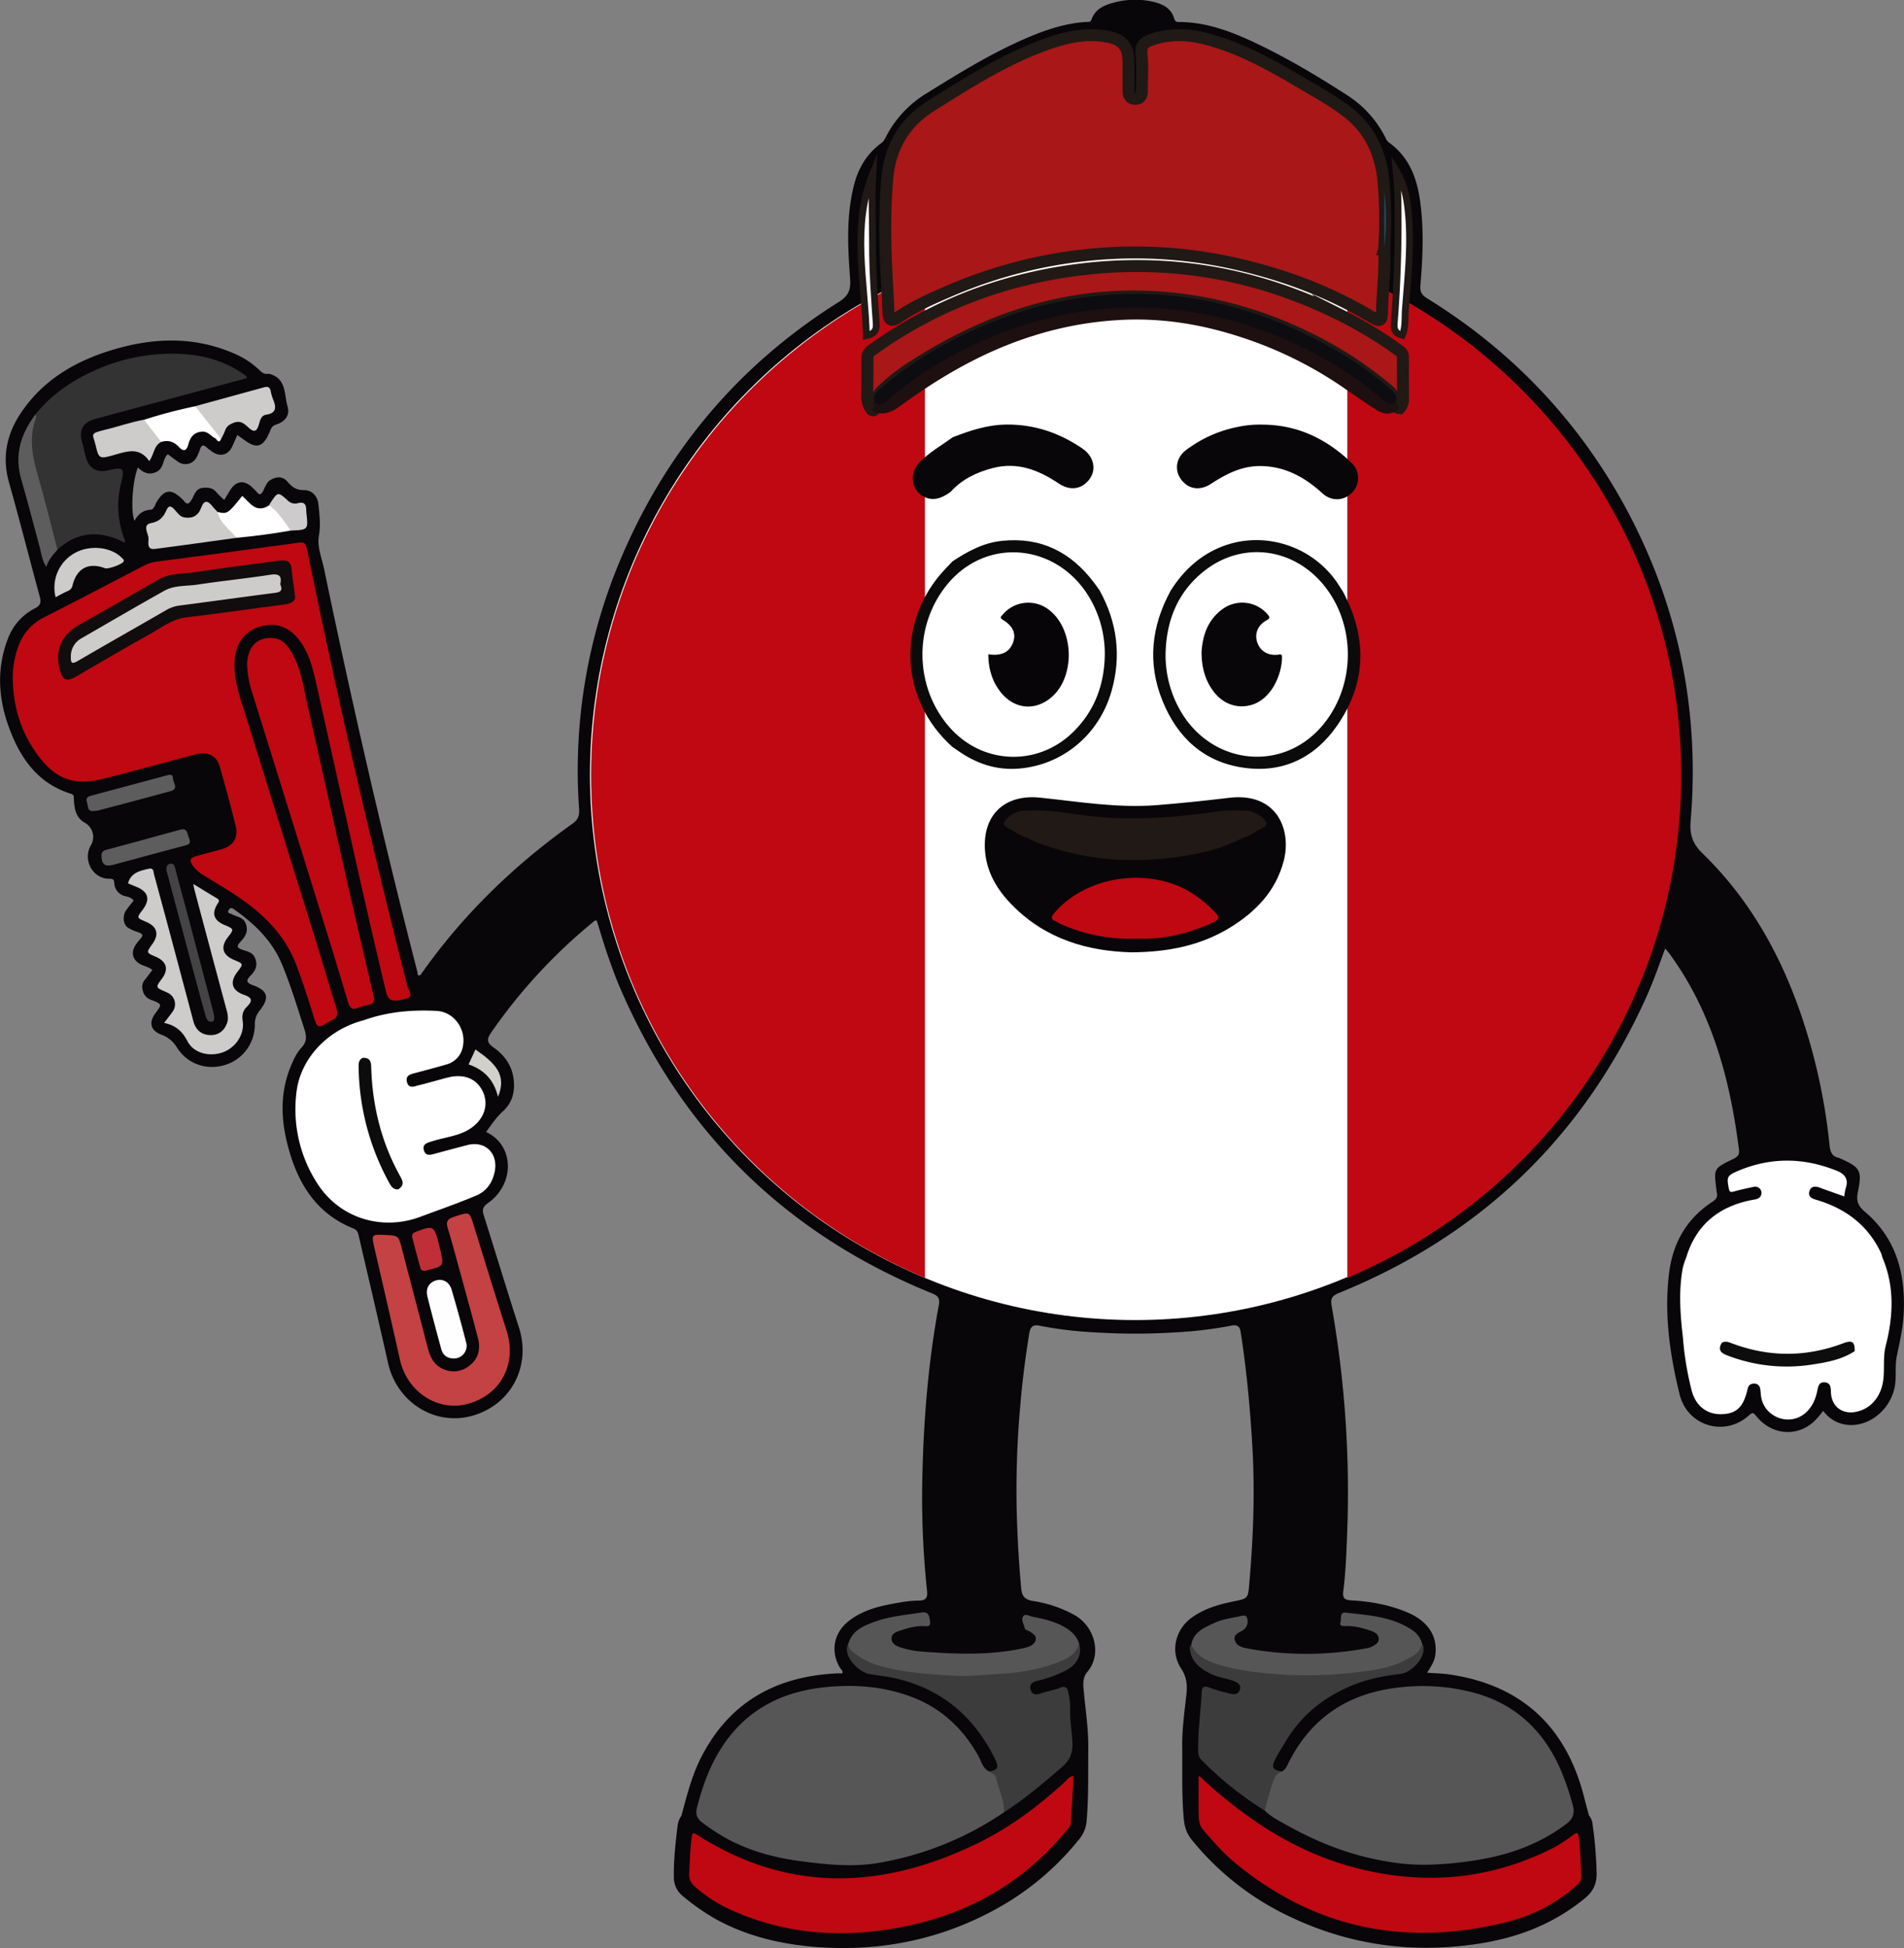 <svg xmlns="http://www.w3.org/2000/svg" viewBox="0 0 1116.14 1141.61"><rect x="0" y="0" width="1116.14" height="1141.61" fill="#808080" stroke="none"/><defs><style>.cls-1{fill:#080609;}.cls-15,.cls-2{fill:#fff;}.cls-3{fill:#bf0811;}.cls-4{fill:#565656;}.cls-5{fill:#a91718;stroke-width:7px;}.cls-15,.cls-5{stroke:#211915;stroke-miterlimit:10;}.cls-6{fill:#343334;}.cls-7{fill:#3c3c3c;}.cls-8{fill:#c44144;}.cls-9{fill:#1e0f11;}.cls-10{fill:#cdcccb;}.cls-11{fill:#cdccca;}.cls-12{fill:#5d5d5d;}.cls-13{fill:#fefefe;}.cls-14{fill:#fefffe;}.cls-15{stroke-width:4px;}.cls-16{fill:#444;}.cls-17{fill:#5e5d5d;}.cls-18{fill:#c02e38;}.cls-19{fill:#cdcbcc;}.cls-20{fill:#d1d0cb;}.cls-21{fill:#194b73;}.cls-22{fill:#0c0b0c;}.cls-23{fill:#110c0d;}.cls-24{fill:#0e0d0e;}.cls-25{fill:#0d0c11;}.cls-26{fill:#0d0c0d;}.cls-27{fill:#211915;}.cls-28{fill:#080509;}</style></defs><g id="Capa_2" data-name="Capa 2"><g id="Capa_1-2" data-name="Capa 1"><path class="cls-1" d="M399.49,1064c3.13-11.7,6.05-23.45,11.63-34.34,16.6-32.36,43.92-47.26,79.39-49,1.11-.06,2.23,0,3.24,0,.59-1.58-.59-2.09-1.07-2.85-5.88-9.27-4.24-20.31,4.26-27.34,9-7.4,19.92-9.56,30.95-11.43A64.07,64.07,0,0,1,538.3,938c4.22,0,5.62-1.34,5.13-5.84a516.49,516.49,0,0,1-2.73-66.86c.74-33.65,3.48-67.14,9.61-100.28.68-3.65.07-5.43-3.74-7Q418.2,706,363.4,578.71c-2.76-6.4-5.1-13-7.38-19.57-2.22-6.42-4.11-13-6.16-19.5-.87-.56-1.45.12-2.08.63a314.72,314.72,0,0,0-60.06,65.14c-2.78,4-1.83,6,1.48,8.35,6.22,4.39,10.52,10,11.76,17.78,1.23,7.58-.45,14.52-6.06,19.63-4,3.65-6.9,7.93-9.93,12.23,16.56,7.6,17.07,30.44,1,41.71-3.17,2.23-3.34,4-2.34,7.22,6.91,21.82,13.52,43.74,20.56,65.52,7.32,22.66-4.49,45.39-27.28,51.82-21.95,6.19-44.25-7.85-49.41-30.84-5.57-24.81-11.4-49.55-17.15-74.31-.44-1.88-.79-3.63-3.16-4.58-22.19-8.86-32.92-27-38.56-48.85-4-15.44-4.46-30.89,1.75-46,1.65-4,3.45-8.05,6.4-11.19s3.08-6.33,1.79-10.33c-4.13-12.8-8-25.69-13.13-38.14-5.72-13.92-16-23.9-28-32.36-1.22-.85-2.23-1.53-3.27.12-1.37,2.18.89,2,1.77,2.56,2.73,1.64,6.43,1.52,8,5.24,2,4.73-.2,8-3.15,11.12-2,2.15-2,3.3,1.11,4.42,2.81,1,6.14,1.4,7.62,4.93,1.78,4.25.22,7.41-2.6,10.27-2.64,2.68-2.82,4.1,1.28,5.6,8.9,3.24,9.93,7.3,4.12,14.79a12.19,12.19,0,0,0-2.95,8.09,24.62,24.62,0,0,1-17.6,23.94c-10.77,3.18-21.76-.54-27.92-10.07a17.66,17.66,0,0,0-9.1-7.68C88.17,604,87,599.23,91.24,593.6c3.74-5,3.8-5.16-2.46-7.58a7.55,7.55,0,0,1-5.19-6,6.36,6.36,0,0,1,1.17-5.64c1.55-1.92,3-3.91,4.57-5.89-1.77-1.67-4-2.08-5.91-2.91-5.71-2.44-7.17-7.38-3.57-12.32a34.53,34.53,0,0,1,2.49-3.13c1.82-2,1.18-3-1.14-3.77a25,25,0,0,1-6.33-2.81c-2.85-2-3.1-7.18-.79-10.33,1.37-1.86,2.85-3.66,4.27-5.47-1.27-1.78-3.19-2.12-4.84-2.55A8.16,8.16,0,0,1,67,517.49c-.2-2-.59-2.54-2.87-2.51-9.81.11-15.87-11.16-10.8-19.72a9.53,9.53,0,0,0-3.55-13.08c-5.43-3-6.14-8.31-6.5-13.7-.1-1.48.37-2.67-1.79-3.34-19.46-6.07-29.74-21-36.29-39-6.22-17-7.26-34.39-.61-51.71a32.65,32.65,0,0,1,15.84-17.9c3.38-1.74,3.78-3.59,2.87-6.91-6.06-22.26-11.75-44.64-18-66.84-4.15-14.69-1.51-28,6.7-40.4,13.32-20.13,33-31.27,55.47-37.8,23.29-6.76,46.56-7.37,69.34,2.41a49.35,49.35,0,0,1,15.39,10c1.38,1.36,2.73,2.37,4.75,2.11a2.59,2.59,0,0,1,1,0c10.06,2.68,8.56,12.06,10.63,19.09,1.46,5-1.25,8.87-6.7,10.61-2.91.93-3.22,3.13-4.11,5.08-3.76,8.28-7.45,9.28-14.79,3.79-1.18-.89-2.41-1.71-3.87-2.75-1,2.35-1.93,4.45-2.87,6.53-2.37,5.29-7.23,6.56-12,3.14a33.93,33.93,0,0,1-3.15-2.44c-1.94-1.76-3-1.32-3.83,1.11a30.09,30.09,0,0,1-2.15,5,7.4,7.4,0,0,1-10.23,2.69c-2.23-1.45-4.3-3.13-6.53-4.77-3.11,2.9-2.21,8.08-6.35,10.21-4.41,2.26-7.95.78-11.16-2.45-3.19,7.82-4.36,25.57-2,31.28,2.06-3.76,4.84-6.17,9.22-6.48,2.36-.16,2.65-2.73,3.63-4.36,4.5-7.57,8.72-8.19,14.89-2.1a9.65,9.65,0,0,1,1.07,1.05c2.08,2.9,3.31,1.85,4.8-.7,1.58-2.72,2.25-6.34,6.55-6.75,3.24-.31,5.84.06,8,2.75a45.49,45.49,0,0,0,4.47,4.34c1.25-2.07,2.32-3.91,3.45-5.71,3.49-5.59,8.33-6.14,13.08-1.5a27.41,27.41,0,0,1,2.45,2.49c1.7,2.19,2.71,1.58,3.82-.6s2.11-5,4-6.17c3.29-2.08,7.18-2.83,10.34.9,2.51,3,5.12,4.91,9.63,4.86s7.91,3.29,8.42,8.32c.63,6.18,1.42,12.11.26,18.64-1.08,6.12,1.76,13,3.12,19.49,16.43,78.88,34.4,157.41,54.53,235.44.2.79.3,1.61.43,2.33,1.2.54,1.62-.28,2.08-.93,24.33-34.51,54.22-63.43,88.54-87.84,3.42-2.44,4.1-4.9,3.85-8.69a317.63,317.63,0,0,1,25.49-149c26.92-62.4,69.24-111.95,126.84-148.09,6.07-3.81,7-7.66,6.51-14-1.35-18.1-2.26-36.27,2.23-54.15,2.51-10,7.42-18.47,15.8-24.69a8,8,0,0,0,2.55-3,64,64,0,0,1,24-26.19c19.75-12.29,39.56-24.53,61.11-33.52,10.46-4.36,21.23-7.78,32.68-8.49,1.23-.08,2.55.34,3.2-1.49,2.22-6.24,7.61-8.44,13.36-9.91a46.81,46.81,0,0,1,23.71-.18c5.15,1.34,9.67,3.83,11.34,9.45.45,1.51,1.07,2.16,2.72,2.15,16.94,0,32.18,6.14,47.07,13.3,18,8.66,35.1,18.94,51.86,29.75a62.87,62.87,0,0,1,22.15,24.6,7.61,7.61,0,0,0,1.91,2.83c12.63,8.91,17,22.07,18.75,36.51,1.95,15.79,1.22,31.6-.09,47.38-.3,3.63.71,5.59,3.84,7.52,49.49,30.53,88.39,71.27,116.24,122.32C983.86,354.58,996.5,416,991.08,481c-.7,8.32,1.17,13.5,7.14,19.3,30,29.22,48.88,65.19,61,104.91a343.59,343.59,0,0,1,13.26,65.86c.39,3.75,1.36,6.71,5.54,7.49a2,2,0,0,1,.45.2c12.14,5.43,13.2,7,10.61,19.91-1,5,0,7.93,4,11.34,18.64,15.68,24.09,36.69,22.86,60.07-.44,8.32-2.29,16.42-4,24.57-1.31,6.3.07,12.9-1.51,19.33-3.68,15-18.87,24.55-32.06,20a20.12,20.12,0,0,1-9.6-7.19c-3,4-6.16,7.65-10.54,9.91-9.72,5-21.2,2.4-28.64-6.74-1.49-1.83-2-2.65-4.29-.56-14,12.81-36,6.55-40.67-12.16-5.78-23.34-9.17-47.15-6.19-71.25,2.16-17.44,10.24-31.86,25.32-41.65,2.32-1.51,3.35-3,2.59-5.63a11.93,11.93,0,0,1-.15-1.49c-1.62-12.39-1.66-12.48,9.79-18,2.56-1.23,3.78-2.46,3.4-5.49-5.07-40-15.08-78.29-38.63-111.9-.77-1.09-1.52-2.2-2.32-3.25-.59-.77-1.27-1.48-2.31-2.68-3.66,9.86-7,19.48-11.2,28.75q-55.5,122.61-180.2,173.14c-4.3,1.74-4.78,3.7-4.09,7.63a626.91,626.91,0,0,1,9.14,131.27c-.45,12-.83,24-2.35,35.89-.5,4,.84,5.09,4.64,5.3,11.35.59,22.45,2.59,33,7.06,11.34,4.81,17.07,12.87,16.51,23-.23,4.07-1.17,6.45-5,12.32,4.61.35,9,.42,13.31,1.06,41.69,6.16,68.05,30.19,78.63,71.53.94,3.69,1.94,7.36,2.92,11a9.67,9.67,0,0,1,2.17,5.49,239.1,239.1,0,0,1,2.35,28.81c0,6.07-2.2,10.43-6.76,14.2-18,14.86-38.81,23-61.57,26.59-41.07,6.48-80.24.53-117.25-18.56a163.14,163.14,0,0,1-51.84-42.3c-3.09-3.78-4.25-7.89-4.67-12.78-1.19-14-.69-27.92-.85-41.89-.11-10.36,1.39-20.59,2.5-30.84.57-5.37,0-10-3.08-14.68-6.59-9.92-3.57-23,6.29-30,7.39-5.27,15.82-7.67,24.53-9.44,8-1.64,8.35-1.62,9-9.48,2.34-26.72,3.46-53.44,1.93-80.3-1.22-21.48-3.15-42.84-6.3-64.11-.2-1.32-.43-2.63-.61-4-.41-3.07-2-4.4-5.13-3.75a238.36,238.36,0,0,1-31.72,3.92,381.45,381.45,0,0,1-49.92,0,221.51,221.51,0,0,1-31.22-3.85c-4-.85-5.35,1-5.93,4.58-2.27,14-4.08,28-5.26,42.15A555.62,555.62,0,0,0,596,885.69c.43,15.14,1.24,30.25,2.66,45.34.46,4.86,2.55,6.49,7,7.22a72.89,72.89,0,0,1,24.46,8.35c11.48,6.56,16.06,22.78,7.35,33.1-3.16,3.74-2.45,8.06-2.06,12.4,1,10.44,2.56,20.82,2.56,31.34-.17,14.62.26,29.26-1,43.89a19.14,19.14,0,0,1-4.57,10.78,162.21,162.21,0,0,1-49.58,41.23c-31.39,17-65.14,24-100.64,21.91-21.74-1.3-42.85-5.81-62.28-16.42a131.44,131.44,0,0,1-19.63-13.67,14,14,0,0,1-5.26-11.34c-.11-10.18,1-20.25,2.27-30.32A12.83,12.83,0,0,1,399.49,1064Z"/><circle class="cls-2" cx="665.4" cy="454.06" r="319.54"/><path class="cls-3" d="M542.21,159.53c-115,48.37-195.74,162.08-195.74,294.67s80.74,246.29,195.74,294.66Z"/><path class="cls-3" d="M789.83,159.54V748.85c115-48.37,195.72-162.08,195.72-294.65S904.82,207.91,789.83,159.54Z"/><path class="cls-3" d="M7.51,398.66a52.07,52.07,0,0,1,2.08-16.31c2.47-9,7.39-16.1,16.11-20.51,19.75-10,39.32-20.31,59-30.53A23.62,23.62,0,0,1,92.73,329q39.61-5.14,79.2-10.54c7.21-1,7.12-1.15,8.5,5.63q13.4,65.55,28.5,130.72c9.62,41.32,19.52,82.57,30.06,123.67.51,2,3.83,5.47-1,6.82-8.06,2.24-10.44,1.22-11.79-4.42-14.42-60.2-27.39-120.72-41-181.1-1.94-8.6-4.17-17.2-9.61-24.43-6.18-8.21-14-10.84-23.28-8.07-8.93,2.65-14.08,9.73-14.76,19.74-.78,11.67,3.37,22.28,6.72,33.06q21,67.46,42,134.89c3.7,11.91,7.11,23.91,10.89,35.8,1.11,3.48.71,5.81-2.82,7.2a6.8,6.8,0,0,0-.88.47c-7.33,4.49-7.41,4.52-10-4-2.94-9.55-6.06-19-9.54-28.39-7-18.89-20.83-31.74-37.18-42.37-5.58-3.63-11.34-7-17-10.51a21.21,21.21,0,0,1-6.12-5.06c-3-4.06-2.57-5.3,2.3-6.66,4.65-1.31,9.35-2.45,14-3.77,6.84-2,9.94-6.79,8.22-13.7-2.89-11.63-6-23.2-9.32-34.73-1.87-6.56-7.07-9-14.16-7.15-18,4.76-36,9.72-54,14.29-17.72,4.48-29-.07-39.68-15.5C12.06,428.16,7.88,414,7.51,398.66Z"/><path class="cls-4" d="M751.49,1038.09c2.45-1.24,3.17-3.75,4.3-5.95,13.65-26.4,35.51-40.16,64.88-43.3A116.94,116.94,0,0,1,864.08,992c23.66,6.39,40,21.45,50.1,43.55a150.51,150.51,0,0,1,7.73,22.06c1.36,4.83.37,8.17-3.62,11.2-13.9,10.55-29.61,16.75-46.57,20.18a210.74,210.74,0,0,1-32.11,3.72c-12.8.59-25.48-1.19-38-4.15-16.8-4-32.5-10.68-47.46-19.07-4.4-2.47-9.1-4.79-12.78-8.47-.42-7.67,2.58-14.45,5.69-21.16C747.88,1038.15,750.07,1038.85,751.49,1038.09Z"/><path class="cls-4" d="M588.55,1062.06a186.15,186.15,0,0,1-72.77,29.53c-15.19,2.72-30.49,1.21-45.65-.76S440.54,1085.11,427,1078a122.13,122.13,0,0,1-15.42-10c-3.48-2.58-3.87-5.42-2.94-9,2.82-10.77,6.39-21.24,12-31,14-24.22,35.32-36.33,62.75-39.22,17.13-1.8,33.78-.58,50,5.28,17.82,6.44,30.86,18.47,40.09,34.88,1.76,3.13,2.47,7,5.91,9,4,.19,5.89,2.64,6.7,6.19s2,7,3,10.56C589.8,1057.31,590,1059.75,588.55,1062.06Z"/><path class="cls-3" d="M629.4,1040.74c-.54,9.12-1.1,18-1.57,26.94-.14,2.8-2.14,4.45-3.7,6.31-24.67,29.5-56.25,47.4-93.71,55-35.13,7.09-69.54,5.09-102.55-10a82.08,82.08,0,0,1-20.43-13.33,9,9,0,0,1-3.45-7.78c.35-7,.59-14,1.47-20.92.29-2.31.34-3.51,3.1-1.74,53.53,34.19,108.4,32.09,163.83,5.34,19.3-9.31,36.39-22.11,52.16-36.62C625.83,1042.7,626.85,1041.06,629.4,1040.74Z"/><path class="cls-3" d="M702.62,1040.83c1.73.53,3,2.39,4.53,3.78,25.19,22.66,53.14,40.79,86.13,49.63,40.56,10.87,80.08,7.69,117.81-11.6a91.35,91.35,0,0,0,10.83-7.11c2-1.43,3.16-2.35,3.6,1.28.91,7.45,1.05,14.93,1.52,22.4.18,3-1.57,4.63-3.44,6.27a95.25,95.25,0,0,1-40.39,20.92c-58.89,14.63-112.41,4.08-159.56-35-6.8-5.65-12.56-12.36-18.33-19.05-2.29-2.65-2.59-5.72-2.65-8.84C702.53,1056,702.62,1048.55,702.62,1040.83Z"/><path class="cls-5" d="M510.84,239.93a12.62,12.62,0,0,1-2.5-8.41q.23-10.76.13-21.5c0-2.21.74-3.45,2.61-4.8,35.42-25.56,75-40.81,118.08-46.73,55.16-7.59,107.73,1.55,157.53,26.59a242.19,242.19,0,0,1,33.22,20.2c1.41,1,2.49,1.92,2.48,3.91,0,8.16.08,16.33.07,24.49a7.53,7.53,0,0,1-2,5.51c-2.58-.14-2.72-2.24-3.25-4a8.4,8.4,0,0,0-3.32-6.4A223.42,223.42,0,0,0,768.52,199a241.92,241.92,0,0,0-45.63-17.48,227.74,227.74,0,0,0-42.74-7.18c-52.46-3.79-99.57,11.59-143.24,39.38a118.84,118.84,0,0,0-19.43,14.82c-1.82,1.77-3.41,3.66-3.7,6.31-.35,1.45-.51,3-.86,4.38C512.67,240.18,512,241.09,510.84,239.93Z"/><path class="cls-6" d="M20.53,243.1c8.77-10.93,19.81-18.82,32.41-24.81a110,110,0,0,1,49.5-11c14.35.23,28.21,3.47,40.31,11.94.81.57,1.72,1,2,2.36L102.37,233c-15.48,4.16-31,8.27-46.46,12.5-7.57,2.07-9.89,6.64-7.61,14.36.74,2.53,1.26,5.13,1.91,7.7,1.76,6.93,6.41,9.72,13.36,8.05,8.74-2.11,9.6-1.41,7.43,7.41a54.4,54.4,0,0,0,1.78,32.5c.21.58.29,1.2.62,2.63-14.54-7.51-27.77-7-39.71,4-3.91-5.41-4.31-12.05-6.21-18.14-2.81-9-4.43-18.41-7.34-27.41C16.49,265.3,16,254.21,20.53,243.1Z"/><path class="cls-3" d="M144.84,389.71c.1-10.5,5.91-16.54,15.15-15.76,6.29.53,9.29,5.18,11.91,10.17,5,9.45,6.24,20,8.57,30.15,7.27,31.79,14.26,63.65,21.47,95.45q8.43,37.23,17.17,74.38c.66,2.8-.22,4.11-2.74,4.76a39.26,39.26,0,0,0-6.27,1.64c-3.59,1.61-5,.27-6.08-3.17q-6.75-22.74-13.79-45.38-21.49-69.14-43.1-138.25A61.06,61.06,0,0,1,144.84,389.71Z"/><path class="cls-2" d="M273.91,671.06c-6.26,1.64-12.52,3.28-18.77,5-2.64.71-5.63,1.65-6.63-1.9-1.08-3.83,2-4.42,4.9-5.35,7.38-2.41,15.38-2.94,22.11-7.29,7.89-5.11,11-13.45,7.87-21-3.39-8.13-11-11.52-20.69-9.1-5.64,1.4-11.19,3.14-16.85,4.47-2.67.63-6.3,2.57-7.33-2-.87-3.9,2.46-4.43,5.25-5.17,5.94-1.58,11.89-3.14,17.78-4.87a13.21,13.21,0,0,0,9.75-10.36c2.2-10.17-5-20.5-15.38-21.06-14.47-.78-28.85.5-42.67,5.46-21.07,5.43-37.13,22.26-39.46,42.25A79.91,79.91,0,0,0,186,693.52c12.93,20.31,37.76,28.07,60.48,19.53,11-4.12,22.1-7.91,32.87-12.51,5.9-2.51,9.48-7.68,10.7-14.18C292.07,675.71,284.27,668.33,273.91,671.06Zm-44.76,21.1c-11.63-22.57-18.79-46.18-16.69-71.92,1.95,1.52,3.81,3,3.63,5.93-.26,4.19.6,8.29,1.08,12.42,2.07,17.52,6.83,34.25,15.31,49.79,1.49,2.73,2,5.21.72,8l.46.63-.24,0C232.16,695.23,230.18,694.15,229.15,692.16Z"/><path class="cls-7" d="M588.55,1062.06c.23-7-3.11-13.28-4.56-19.94-.54-2.5-2.91-2.84-4.56-4,5.17-.58,6.33-2.19,4.18-6.64-12.55-25.94-32.53-42.61-61.05-48.43-4.36-.89-8.83-1.2-13.2-2.07-6.22-1.24-16-11-11.95-18,6.2,7.65,14.57,11.23,24,13.1a209.9,209.9,0,0,0,58.55,3.79c7.81-.64,15.58-1.23,23.29-2.61,11.12-2,21.85-4.77,29.3-14.28,1.86,6-.77,12-6.68,15.37a68.86,68.86,0,0,1-17.15,6.51c-2.66.7-5.51,1.55-4.61,5.13s3.43,3.28,6.35,2.28c3.59-1.24,7.46-1.73,10.94-3.19s4.43.35,4.91,3a36.66,36.66,0,0,1,1.06,8.34c-.36,7,1,13.88,1.29,20.84.22,6-1.48,10.33-6.06,14.26C611.64,1044.92,600.72,1054.28,588.55,1062.06Z"/><path class="cls-7" d="M751.49,1038.09c-3.92,1.11-4.73,4.71-5.79,7.82-1.69,5-2.9,10.08-4.32,15.14a199.37,199.37,0,0,1-37.11-29.71,6.63,6.63,0,0,1-1.86-4.92c-.22-11.78,1.43-23.44,2.09-35.17.16-2.71,1.39-3.32,4-2.41a104.41,104.41,0,0,0,12.84,3.74c2.79.59,4.64.21,5.52-2.52s-1.4-4-3.24-4.78c-4.44-1.76-9.35-2.15-13.7-4.3-6.13-3-11.42-6.79-12.34-14.31a2.94,2.94,0,0,1,.79-2.75c13.59,12.93,31,14.23,48.26,15.6,7.29.58,14.58,1.4,21.93,1.07,15-.69,29.88-1.66,44.51-5.29,8.17-2,15.21-5.71,20.51-12.38,4,6.7-5.77,17.3-12.51,18.05-10.07,1.12-19.9,3.1-29.27,7.07-16,6.81-29,17.18-38,32.29-2.11,3.54-4.38,7-6.24,10.67C745.11,1035.78,746.18,1037.48,751.49,1038.09Z"/><path class="cls-8" d="M225.57,723.74c8,.33,8,.32,10,7.93q7.59,29,15.1,57.93c1.33,5.1,3.23,9.8,8.38,12.33a14.56,14.56,0,0,0,16-1.52c5.38-4,6.78-9.78,5.16-16.09-2.94-11.44-6.11-22.81-9.22-34.2-2.81-10.26-5.55-20.55-8.61-30.74-1-3.37.1-5,3-6,.63-.22,1.25-.45,1.88-.66,8.07-2.63,8-2.58,10.51,5.56,6.33,20.51,12.63,41,19.17,61.46,6.22,19.43-3.22,37.58-22.59,42.94-17.66,4.89-35.69-6.92-39.92-25.91-4.87-21.92-9.93-43.79-15-65.66C217.75,723.38,217.68,723.4,225.57,723.74Z"/><path class="cls-5" d="M811.4,146.06h0a2.44,2.44,0,0,0,.09-.93,260.37,260.37,0,0,0,0-33.17c-.38-3.81-.52-7.65-1.19-11.41-2.42-13.53-8.26-25-19.21-33.91-8.73-7.08-18.56-12.32-28.12-18-17.91-10.61-36.07-20.8-56.49-26-10.35-2.63-20.7-2.93-31,.49-4.25,1.41-7,3.11-6.34,8.74.84,6.73.22,13.64.27,20.47,0,2.89-.36,5.64-4,5.56s-3.85-3-3.84-5.79q0-7.48,0-15c0-10.42-3.69-14.37-14.25-15.93s-20.52.28-30.39,3.56c-25.68,8.51-48.27,23-71,37.22-15.35,9.63-24,23.77-25.71,41.8-2.17,23.43-1.22,46.89.23,70.33.13,3.16.22,6.32.39,9.47.24,4.47,2.26,4.66,5.56,2.42,9.79-6.65,20.63-11.41,31.4-16A274.63,274.63,0,0,1,653,148.25a266.73,266.73,0,0,1,71.31,6.29c27.86,6.29,54.37,16.13,79,30.76,5.87,3.48,6.78,3.17,6.9-3.35.22-12,1.87-23.9,1.21-35.89Z"/><path class="cls-9" d="M510.84,239.93c2.57-.94.48-3.47,1.68-4.88,3.78.54,6.48-1.2,9.3-3.59a222.43,222.43,0,0,1,62.51-36.82c26.94-10.64,54.83-16.28,83.82-15.89a219.5,219.5,0,0,1,78.34,15.83,230.18,230.18,0,0,1,62.62,36.68c2.72,2.26,5.44,4.45,9.32,3.8a6.37,6.37,0,0,0,2,4.13c-4.12,3.87-8.53,4.29-13.91.82-6.7-4.33-13.24-8.9-19.82-13.41A232.29,232.29,0,0,0,728,197.75c-21.51-7.12-43.53-11-66.14-10.45a204.39,204.39,0,0,0-55.36,9.25c-28.63,8.81-54.12,23.43-78.15,40.93-4.09,3-8.35,5.6-13.78,4.57C513.05,241.77,511.53,241.57,510.84,239.93Z"/><path class="cls-4" d="M833.56,962.92c-.76,5.85-5.72,7.85-9.95,10.06-8.47,4.44-17.92,5.81-27.24,6.89a242.14,242.14,0,0,1-45,1.47c-12.12-.86-24-2.12-35.65-5.44-6.93-2-13.9-4.64-17.38-12,1.29-7.56,7.56-10,13.38-12.75,4.36-2,9.17-2.84,13.9-3.72,1.88-.35,4.65-1.54,5.34.56a6.16,6.16,0,0,1-2.36,7.4c-2.18,1.39-5.54,2.35-4.8,5.55.78,3.37,4,4.5,7.3,5.09a191.88,191.88,0,0,0,69.82-.06,11.22,11.22,0,0,0,3.31-1c1.86-1,4.13-2.12,4-4.62s-2.15-3.79-4.2-4.5c-4.86-1.69-9.8-3.1-15.06-2.92-1.55,0-4.07.25-3.16-2.3.69-1.95-.87-6,3.23-5.57,13.47,1.56,27.22,2.32,39,10.34A14,14,0,0,1,833.56,962.92Z"/><path class="cls-4" d="M632.52,963c-1.41,6.41-6.78,9-11.9,11-11.79,4.6-24.22,6.47-36.88,7.13-8.28.43-16.56,1.36-24.85.87-15.68-.93-31.37-1.86-46.49-6.78A43,43,0,0,1,501.14,969c-2-1.39-4-3.13-3.73-6.08,2.42-7.64,9.09-10.28,15.63-12.62,8.76-3.14,18.08-3.92,27.24-5.34,4.34-.67,4.44,2.45,4.92,5.08.67,3.73-2.32,2.92-4.26,2.89-4.75-.05-9.2,1.31-13.6,2.76-2.12.69-4.71,1.7-4.72,4.49s2.47,4.35,4.83,5.08a52.28,52.28,0,0,0,11.13,2.46c20.39,1.62,40.8,2.59,61-1.74a20.14,20.14,0,0,0,3.81-1.14c1.87-.82,3.6-2.06,3.83-4.23s-1.67-3.09-3.08-4.21c-1.15-.91-3.19-.95-3.52-2.54-.46-2.23-2.26-4.74-.79-6.7,1.27-1.69,3.64-.05,5.48.3,7,1.33,13.91,2.92,20.08,6.9C628.79,956.56,631.28,959.16,632.52,963Z"/><path class="cls-10" d="M96.19,599.47c2-2.65,3.47-4.46,4.81-6.35a7.37,7.37,0,0,0-3-11.44c-.3-.14-.59-.31-.89-.44-6-2.59-6-2.59-2.12-7.79,4-5.45,2.68-10.05-3.79-12.81-5.51-2.35-5.51-2.35-2-7.24,4.24-5.85,3-10.43-3.68-13.24-5.44-2.29-5.44-2.29-2-6.85,4.76-6.33,3.51-10.76-3.9-13.74-1.53-.62-3.06-1.27-4.58-1.89,1.71-6.23,6.94-7.38,12.16-8.57,3-.69,2.69,1.9,3.1,3.37q6.63,24.27,13.09,48.57,5,18.76,10,37.54c1.32,4.94,4.66,7.79,9.61,8,4.73.21,8.27-2.19,10-6.78,1-2.61.56-5.18-.15-7.81q-9.51-35.35-18.91-70.74c-.21-.77-.31-1.58-.62-3.23,5,3.07,9.46,5.79,13.91,8.45,1.61,1,1.21,1.76.33,3.14-3.63,5.74-2.27,9.76,4,12.42,5.71,2.42,5.71,2.42,2,7.24-4.44,5.72-3.16,10.4,3.61,13.24,5.59,2.35,5.59,2.35,1.92,7.14-4.53,5.9-3.27,10.82,3.94,13.33,4.7,1.63,5.27,3.43,1.8,6.87-2.34,2.31-3.15,4.87-2.57,8.48,1.23,7.76-4.15,15.68-11.64,18.36-7.78,2.77-17,.58-20.65-6.39C107,604.57,103.16,600.86,96.19,599.47Z"/><path class="cls-2" d="M1103.51,737a22.43,22.43,0,0,0-.9-2.81c-7.76-16.43-21-26.13-38.12-31.13-2.4-.71-4.64-1.84-3.85-4.79s3.18-3.36,5.95-2.33c4.77,1.78,9.59,3.45,14.51,5.2a32.2,32.2,0,0,1,.83-4.59c1.8-5.26-.1-8.38-5.15-10.42-19.44-7.85-38.83-8.08-58.15.15-6.31,2.68-6.48,3.64-5.17,10.23.39,2,1,2.33,2.95,1.76,3.82-1.12,7.75-1.88,11.64-2.75a3.68,3.68,0,0,1,3.87,5.71c-1.24,1.63-3.12,1.63-4.93,2C1007.6,707,994.26,717.72,988.46,737h0a44.25,44.25,0,0,0-2,6.06c-2.52,13.63-1.5,27.28.09,40.92h0a181.63,181.63,0,0,0,5,30.41c2.23,9.41,9,14.64,17.74,14.37s12.75-4.22,15.11-14.57c.45-2,1.41-3.3,3.64-3.34a3.43,3.43,0,0,1,3.83,3.12c.28,1.63.27,3.32.58,5,2.2,11.76,16.55,16.94,25.66,9.28,4-3.36,6.07-7.9,7.12-12.83.59-2.78.92-5.63,4.49-5.33s3.47,3.28,3.6,6c.34,7.95,6.32,12.71,14.11,11.4,8.12-1.37,14-7.44,16-15.78,1.8-7.52.09-15.26,1.92-22.73C1109.87,771.47,1110.72,754.08,1103.51,737ZM1083,792.67c-21.61,8.25-43.4,9.08-65.47,1.89-3.38-1.1-6.29-2.43-7.6-5.56.17-.18.35-.37.52-.58,1.88-.63,3.6,0,5.33.65a93.51,93.51,0,0,0,64.07.06c3.43-1.21,5.53-.67,6.68,2.56A9.11,9.11,0,0,0,1083,792.67Z"/><path class="cls-11" d="M138.67,315.19c-15.94,2.18-31.86,4.46-47.82,6.5-5.23.66-3.61-4.17-3.8-6.41-.26-2.9-3.72-7.78,1.53-8.74,4.92-.91,7.22-3.49,8.92-7.41,1.19-2.72,2.36-3,4.52-.82,1.82,1.85,3.23,4.48,6.07,4.93,4.66.75,8.11-.94,9.79-5.6s3.89-4.53,6.68-.88c.89,1.17,2,2.19,3,3.28C130.61,305.57,136.31,309.15,138.67,315.19Z"/><path class="cls-10" d="M114.46,238.05l40.46-11.11c2.19-.6,3.41.1,3.82,2.47a26.06,26.06,0,0,0,1.58,5.21c1.78,4.45,1.36,7.56-4.22,8.39-3.24.48-3.68,3.71-4.41,6-1.42,4.55-3.21,4.13-6.19,1.39-2.25-2.07-4.54-4.13-8.36-2.7-2.59,1-4.31,2-5.2,4.66a40.45,40.45,0,0,1-2.32,4.84C123.45,251.73,117.86,245.75,114.46,238.05Z"/><path class="cls-12" d="M20.53,243.1c.87.55.78,1.26.46,2.13-4.26,11.51-1.95,22.66,1.35,34,4.13,14.22,7.6,28.63,11.35,42.95-2.53,2.84-5.16,5.61-6.58,10-2.64-4-2.86-8-3.86-11.62-3.61-13.24-7-26.54-10.81-39.71-3.94-13.54-.66-25.44,7.27-36.51C20,243.94,20.26,243.51,20.53,243.1Z"/><path class="cls-13" d="M266,796.11c-3.81,0-6.36-1.9-7.35-5.54-2.78-10.25-5.55-20.51-8.11-30.81-1.15-4.68.94-8.16,5.06-9.39,4-1.18,7.83.92,9.15,5.45,3,10.19,5.82,20.41,8.46,30.69A7.41,7.41,0,0,1,266,796.11Z"/><path class="cls-11" d="M94.53,259c-4.47,2.14-4.08,7.27-7.06,11.22-5.86-8.7-13.49-5.58-21.29-3.39s-8.35,2-10.15-6c-1.41-6.26-4-6.72,5.2-8.88,7.77-1.83,15.32-4.59,23.22-6C89.26,249.2,92.9,253.33,94.53,259Z"/><path class="cls-2" d="M138.67,315.19c-4-4.84-9.56-8.52-11.11-15.15,5.75,1.28,6.05,1.09,14.46-9.43,4.44,4.06,8.16,10.49,15.72,5.54.23-.26.63-.6.8-.48,5.39,4,10.19,8.42,11.91,15.26C159.92,312.79,149.32,314.18,138.67,315.19Z"/><path class="cls-14" d="M94.53,259,84.45,246a284.9,284.9,0,0,1,30-7.92l15.16,19.19c-1.5,3.2-2.55,0-3.49-.44-2.59-1.22-4.22-4.14-7.72-3.87-4.8.36-6.89,3.35-8,7.48-1,3.76-2.74,4.49-5.59,1.45S98.58,257.69,94.53,259Z"/><path class="cls-15" d="M511.65,101.8c-.8,13.82-.11,27.64-.16,41.44-.06,15.5,1.12,30.94,2.17,46.38.25,3.74-.91,6.07-5.8,7.06C507.14,164.77,499,133,511.65,101.8Z"/><path class="cls-15" d="M822.06,196.44c-3.83-.86-5.09-3.05-4.78-6.89a749.22,749.22,0,0,0,2.12-75.37c-.08-4.31-.56-8.6-1-14.22,4.7,7.81,6.15,15.25,7,22.91,2.21,19.85-.17,39.58-1.61,59.33C823.5,186.93,824,191.83,822.06,196.44Z"/><path class="cls-16" d="M125.55,595.52c0,1.6.14,3.12-1.36,3.25-2.21.21-3.13-1.44-3.65-3.35-1.66-6.06-3.38-12.12-5-18.19q-8.67-32.36-17.3-64.73a16.24,16.24,0,0,1-.67-2.88c-.13-1.62.31-3,2.16-3.41s2.47.74,2.91,2.43c2.37,9.14,4.91,18.23,7.33,27.36q7.56,28.51,15.06,57C125.27,594,125.43,595,125.55,595.52Z"/><path class="cls-17" d="M64,507.16c-2.82.36-4-1.31-4.32-3.72s-.6-4.56,2.69-5.43c14.44-3.83,28.83-7.84,43.24-11.78,4.43-1.22,4.13,2.49,5.16,4.88s.78,3.59-2,4.32c-14.28,3.74-28.52,7.65-42.78,11.48A14.43,14.43,0,0,1,64,507.16Z"/><path class="cls-11" d="M32.6,350a23.16,23.16,0,0,1,11.1-25.84c8.84-5,21.48-3.74,27.79,2.83.55.57,1.36,1,1,2-.61,1.61-9.08,4.71-10.95,4-9.57-3.63-16.54,0-19,10a4.31,4.31,0,0,1-2.61,3.26C37.52,347.32,35.21,348.6,32.6,350Z"/><path class="cls-12" d="M54.46,475.27c-3.12.39-2.83-3-3.55-5.35-.88-2.86,1.4-3.32,3.32-3.83q21.56-5.8,43.11-11.56c1.81-.49,4-1.24,4.06,1.65.06,2.51,3.57,6.08-1.38,7.45-14.17,3.91-28.39,7.61-42.6,11.37A22.89,22.89,0,0,1,54.46,475.27Z"/><path class="cls-18" d="M241.6,725c-.24-1.89.72-2.6,2.39-3.21,10-3.69,10.37-3.55,13.16,6.59.27,1,.4,2,.64,2.92,2.7,10.78,2.68,10.7-8,13.27-2,.48-3-.17-3.41-1.74C244.69,737,243.18,731,241.6,725Z"/><path class="cls-19" d="M170.45,310.93c-3.83-5.28-7.21-10.94-12.71-14.78.23-.43.43-.88.7-1.29,4.41-6.72,4.47-6.79,10.27-1.53a6,6,0,0,0,5.95,1.54c3.71-1,4.87.78,4.85,4.08a14.71,14.71,0,0,0,.09,1.49C180.72,310.49,180.72,310.49,170.45,310.93Z"/><path class="cls-20" d="M291.92,642.78c-2.39-10.08-8.36-16-17.25-19,1.44-3.09,2.75-5.92,4.05-8.73C290.25,623,297.35,629.9,291.92,642.78Z"/><path class="cls-21" d="M811.49,145.13l0-33.17A135.84,135.84,0,0,1,811.49,145.13Z"/><path class="cls-1" d="M558.44,256.28c10.25-4,20.55-7.41,31.82-7.48,16.44-.1,31.06,5,44.42,14.18,6.38,4.4,8.12,11.83,4.31,17.37-4.39,6.36-11.51,7.61-18.35,3-11.73-7.89-24.19-12.79-38.57-9.08-9.48,2.44-18.13,6.56-24.83,14-4.16,2.94-8.5,5.23-13.84,3.59-8.87-2.74-11.16-13.95-4.3-21C544.81,265,551.92,261.05,558.44,256.28Z"/><path class="cls-22" d="M644.6,346c10.35,18.79,12.87,38.46,6.94,59.2-7.21,25.16-28.38,43.09-54.27,45.22-13.08,1.07-24.93-2.88-35.62-10.42-1.08-.76-2.18-1.49-3.28-2.24-31.26-27.82-33.09-74-4.14-104.44,1.37-1.44,2.75-2.88,4.12-4.33,8.92-5.93,18.18-10.94,29.16-12.05,22.81-2.32,40.37,6.66,53.88,24.61C642.49,343,643.53,344.51,644.6,346Z"/><path class="cls-1" d="M740.06,248.85c20.57.07,37.66,8.39,52.24,22.39a12.29,12.29,0,0,1,.63,17.12c-5,5.31-12.3,5.69-17.83.64-10.41-9.49-22.13-15.89-36.59-15.88-10.77,0-19.89,4.72-28.63,10.44-5.38,3.52-11.08,3.38-15.25-.17-6.42-5.47-6.3-14.46.76-19.73a74.13,74.13,0,0,1,30.77-13.59A61.06,61.06,0,0,1,740.06,248.85Z"/><path class="cls-22" d="M787.22,346.67c14.34,26.87,14,53.48-3.41,78.58-13,18.72-31.64,27.94-54.71,24.67-23.49-3.32-38.92-17.72-47.62-39.18-9-22.19-6.57-43.9,4.86-64.74,7.44-11.69,17.16-20.76,30.22-25.79,24.91-9.6,53.89.1,68.28,22.72Z"/><path class="cls-23" d="M172.92,348.89c.64,2.85-1.46,4.76-6.07,5.34-19.14,2.42-38.23,5.31-57.39,7.52-8.78,1-15.24,6.41-22.43,10.35-14.3,7.83-28.28,16.25-42.41,24.38-5.63,3.24-7.94,2.2-9.61-4.13-2.9-11.06,1-20.18,10.84-25.8,15.62-8.89,31.26-17.74,46.77-26.79,7-4.08,14.83-3.35,22.29-4.53,16.26-2.55,32.63-4.43,48.94-6.7,4.2-.58,6.75.4,7.12,5.14C171.32,338.14,172.09,342.57,172.92,348.89Z"/><path class="cls-24" d="M1087.26,791.79c-7.68,5.09-16.53,6.58-25.33,7.94a96.35,96.35,0,0,1-49.82-5.59c-3.89-1.49-4.91-3.58-2.81-7.16,1.93-1.24,3.79-.57,5.69.15q32.84,12.48,65.71,0C1085.82,785.24,1087.28,786.3,1087.26,791.79Z"/><path class="cls-25" d="M818.43,235.06c-2.23,2.82-4.33,2.06-6.73,0a228.54,228.54,0,0,0-55.93-35.18c-23.59-10.3-48.08-17.06-73.94-19-43.94-3.34-84.71,6.65-123.22,27.39a202.23,202.23,0,0,0-38.09,26.13c-2.47,2.17-5,4.2-8,.64-.7-3,.9-5,3-6.83,17.84-15.57,38-27.37,59.62-36.75,29.49-12.81,60.36-19.58,92.58-19.2,32.89.39,64.18,8,94,21.93,19.37,9,37.54,20,53.71,34.07C817.68,230.23,819,232.09,818.43,235.06Z"/><path class="cls-26" d="M233.42,697c-2.56.21-3.89-1.35-5-3.36a144.63,144.63,0,0,1-18.2-69.07c0-2,.44-3.6,2.27-4.61,3.59-.3,5,1.36,5.11,4.94.59,23,5.94,44.87,17.33,65C236.66,693,236.43,695.15,233.42,697Z"/><path class="cls-1" d="M663.43,558.1c-25.47-.64-50.24-7.56-69.91-27.5-9-9.08-15.41-19.68-16.16-32.79-1.16-20.52,11.78-32.49,32.3-30.37,22.65,2.35,45.24,6.18,68.13,4.42,14.25-1.1,28.48-2.62,42.67-4.32,28.15-3.38,36.77,18.77,32.1,36.86-4.62,17.85-16.47,30-31.7,39.31C703.77,554.11,684.89,557.93,663.43,558.1Z"/><path class="cls-2" d="M647.64,384.07c-.35,17.36-6,32.59-18.52,44.89-20.92,20.55-53.48,19.15-72.7-3-20-23-20.94-57.88-2.31-82,24.26-31.44,70-25.38,87.37,11.6A64.62,64.62,0,0,1,647.64,384.07Z"/><path class="cls-2" d="M683.26,383.6c.32-20.06,7.27-37.24,23.44-49.58,22.19-16.94,51.72-12.82,69.44,9.07,19.34,23.89,18.51,60.24-1.91,83.21-23.81,26.78-65,21.46-82.76-10.66A65.13,65.13,0,0,1,683.26,383.6Z"/><path class="cls-11" d="M164.28,342.39c1.66,3.76.09,4.66-3.3,5.09-18.61,2.35-37.19,5-55.8,7.4a20.52,20.52,0,0,0-7.87,2.73c-17.25,9.95-34.58,19.75-51.78,29.78-3.56,2.07-4.07,1-4-2.47a12,12,0,0,1,6.47-11c16.1-9.29,32.15-18.66,48.37-27.74,6-3.33,12.94-2.59,19.45-3.59,14-2.14,28-3.51,42-5.68C162.94,336.1,165.53,336.81,164.28,342.39Z"/><path class="cls-3" d="M665.79,550.11a99.73,99.73,0,0,1-43.68-8.47c-1.21-.52-2.3-1.34-3.51-1.86-2.7-1.18-2.34-2.53-.69-4.51,18.64-22.33,56.7-27.65,81.5-11.41a71.81,71.81,0,0,1,11.89,9.74c4.21,4.27,4.07,5.19-1.89,7.78-11.53,5-23.51,8.26-36.14,8.72C670.78,550.19,668.28,550.11,665.79,550.11Z"/><path class="cls-27" d="M741,480.07a16.28,16.28,0,0,0-13.54-5,57.74,57.74,0,0,0-13.9.52c-24.72,3.52-49.47,5.42-74.45,2.68-11.84-1.3-23.59-4-35.63-3.2a16,16,0,0,0-13.86,5.34c-1.53,1.69-1.78,3.18.5,4.34,4.11,2.11,7.74,5.15,12.34,6.3h0a26.65,26.65,0,0,0,3,1.67c26.65,10.78,54.32,13.4,82.63,9.78,14-1.78,27.72-4.83,40.39-11.46,4.42-1.12,7.92-4,11.9-6C743.24,483.59,742.85,482,741,480.07Z"/><path class="cls-28" d="M579.35,383.44c7.47,1.1,12.16-1.09,14.32-6.43s.44-9.94-5.66-13.68c-2.38-1.46-1.07-2.12-.15-3.23a19.64,19.64,0,0,1,25.73-3.67c16.39,10.88,17.41,40.92,1.8,53-9.45,7.3-21.08,5.85-28.7-3.7C581.63,399.38,579.4,392,579.35,383.44Z"/><path class="cls-1" d="M704.35,382.27c.55-9.55,3.5-19.19,12.79-25.66a19.53,19.53,0,0,1,25.78,3.25c1.66,1.84,1.66,2.51-.67,3.8-5,2.78-6.88,7.77-5.29,12.64,1.67,5.13,6.14,8,12.06,7.39,1.45-.14,2.55-.7,2.52,1.51-.12,10.61-6.53,25-18.52,28.07-8.06,2.08-16.14-.81-21.55-7.95C706.58,398.87,704.41,391.5,704.35,382.27Z"/></g></g></svg>